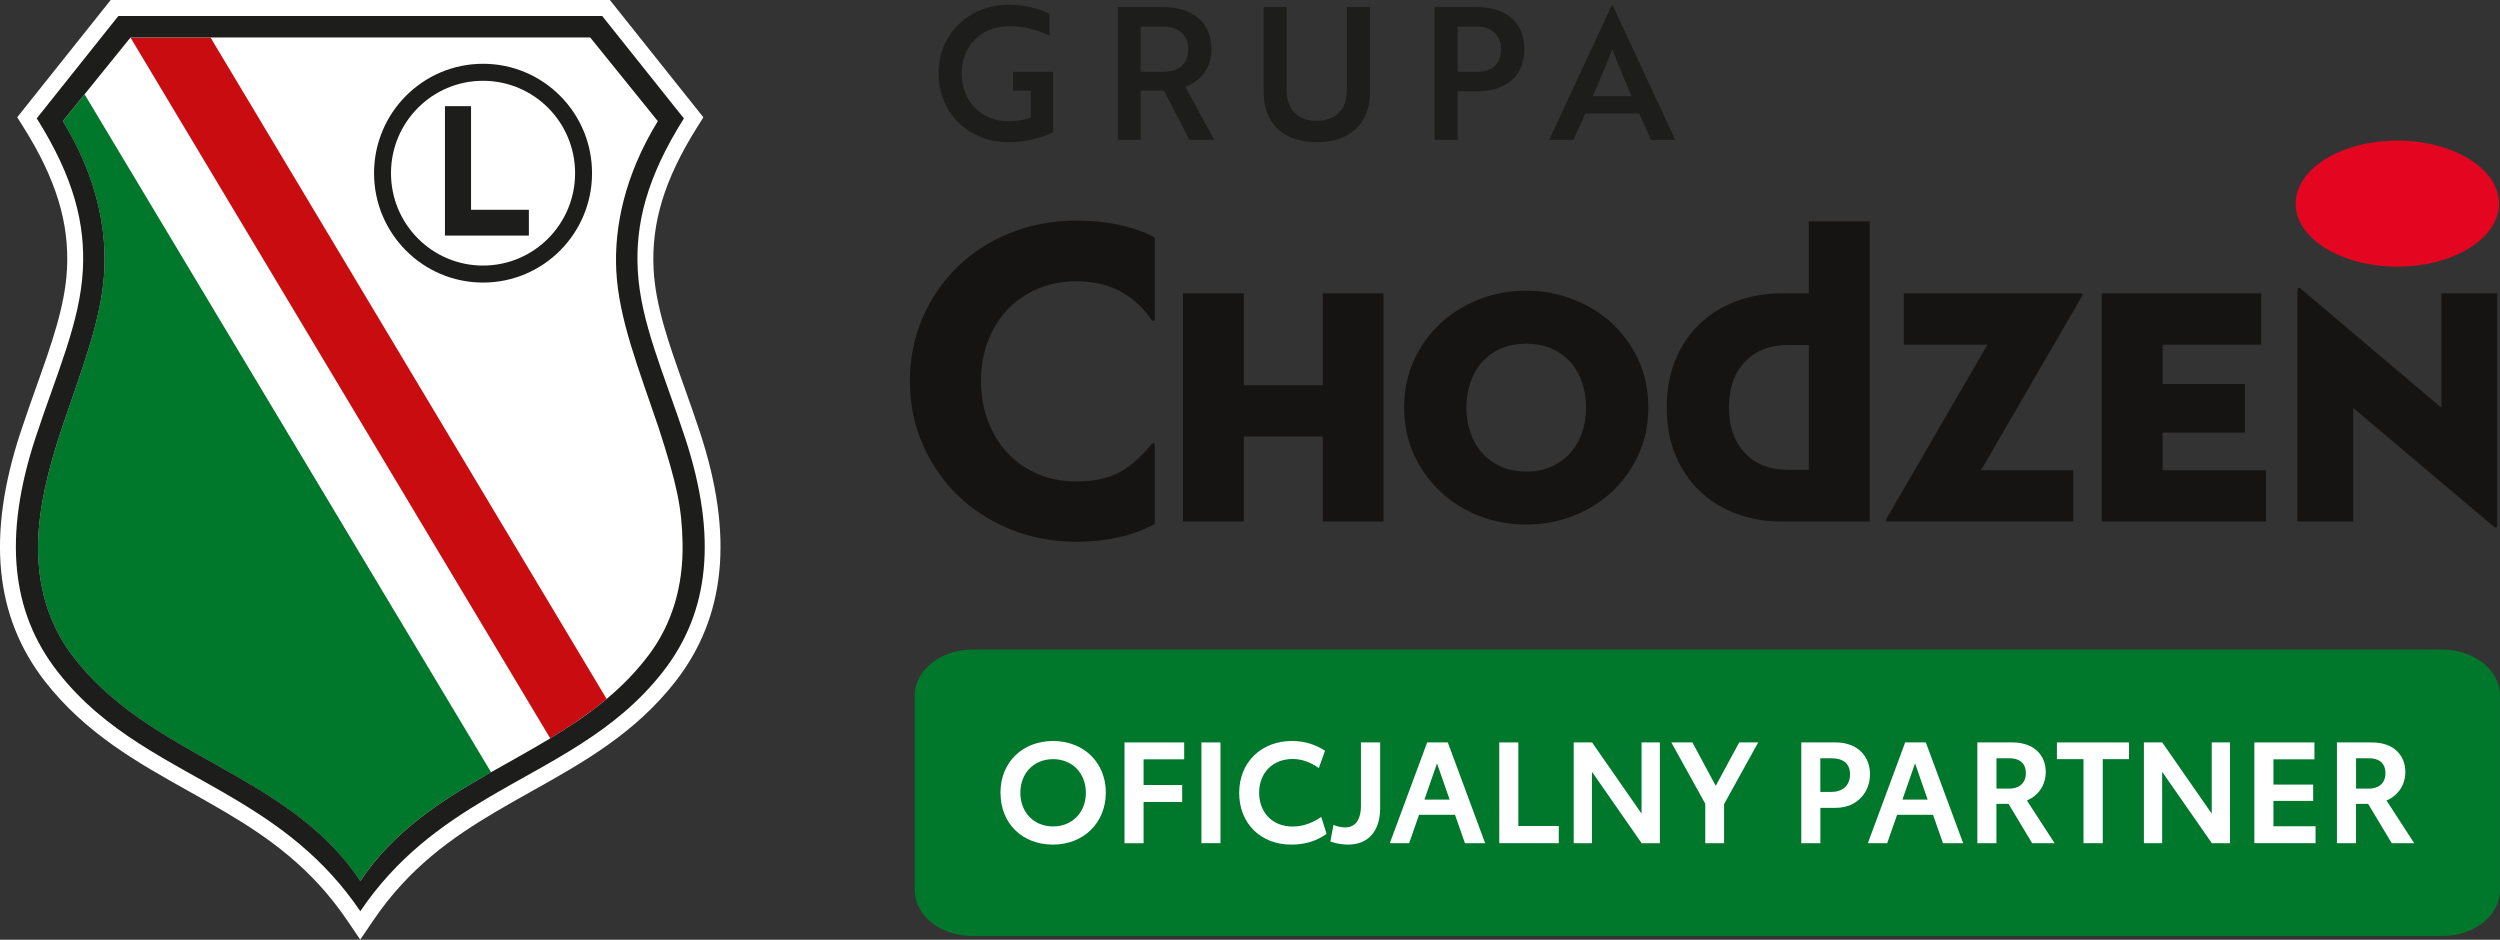 <svg width="141" height="53" viewBox="0 0 141 53" fill="none" xmlns="http://www.w3.org/2000/svg">
<rect x="0" y="0" width="141" height="53" fill="#333333" stroke="none"/>
<g clip-path="url(#clip0_24_8)">
<path d="M86.08 29.585C85.148 29.585 84.269 29.425 83.439 29.101C82.609 28.78 81.881 28.326 81.251 27.74C80.621 27.154 80.123 26.457 79.751 25.648C79.379 24.84 79.194 23.952 79.194 22.98C79.194 22.008 79.379 21.12 79.751 20.311C80.123 19.506 80.621 18.809 81.251 18.229C81.878 17.649 82.609 17.199 83.439 16.878C84.269 16.557 85.148 16.394 86.08 16.394C87.011 16.394 87.875 16.557 88.711 16.878C89.547 17.199 90.279 17.649 90.909 18.229C91.539 18.809 92.037 19.506 92.409 20.311C92.781 21.12 92.965 22.008 92.965 22.98C92.965 23.952 92.781 24.843 92.409 25.648C92.037 26.457 91.539 27.154 90.909 27.74C90.282 28.326 89.547 28.78 88.711 29.101C87.875 29.425 86.999 29.585 86.08 29.585ZM86.08 26.596C86.621 26.596 87.097 26.5 87.512 26.312C87.927 26.124 88.278 25.868 88.567 25.547C88.855 25.223 89.077 24.843 89.227 24.402C89.378 23.961 89.455 23.489 89.455 22.983C89.455 22.477 89.378 22.005 89.227 21.564C89.077 21.123 88.855 20.74 88.567 20.419C88.278 20.099 87.924 19.846 87.512 19.661C87.097 19.479 86.618 19.386 86.08 19.386C85.542 19.386 85.062 19.479 84.647 19.661C84.232 19.843 83.882 20.096 83.593 20.419C83.304 20.74 83.083 21.123 82.932 21.564C82.781 22.005 82.705 22.48 82.705 22.983C82.705 23.486 82.781 23.961 82.932 24.402C83.083 24.843 83.304 25.226 83.593 25.547C83.882 25.868 84.235 26.124 84.647 26.312C85.062 26.5 85.542 26.596 86.08 26.596ZM106.469 29.415C106.358 29.415 106.336 29.354 106.413 29.227L112.091 19.442H107.375V16.545H117.353C117.467 16.545 117.485 16.61 117.408 16.733L111.731 26.518H116.935V29.412H106.469V29.415ZM118.539 16.545H127.537V19.442H121.973V21.657H126.614V24.399H121.973V26.522H127.801V29.415H118.539V16.545ZM132.722 22.998V29.415H129.571V16.375C129.571 16.313 129.59 16.267 129.627 16.242C129.664 16.218 129.731 16.249 129.83 16.338L137.693 22.998V16.545H140.84V29.607C140.84 29.684 140.822 29.73 140.785 29.748C140.748 29.767 140.68 29.733 140.582 29.647L132.716 23.002L132.722 22.998ZM102.018 12.488V16.545H100.49C99.574 16.545 98.716 16.693 97.926 16.989C97.133 17.285 96.445 17.711 95.861 18.266C95.277 18.822 94.822 19.497 94.496 20.293C94.167 21.089 94.004 21.984 94.004 22.98C94.004 23.977 94.167 24.874 94.496 25.667C94.822 26.463 95.277 27.139 95.861 27.694C96.445 28.249 97.133 28.675 97.926 28.971C98.719 29.267 99.574 29.415 100.49 29.415H105.451V12.488H102.018ZM102.018 26.5H100.868C99.826 26.5 99.005 26.182 98.406 25.544C97.809 24.905 97.511 24.05 97.511 22.977C97.511 21.903 97.809 21.049 98.406 20.413C99.005 19.778 99.826 19.457 100.868 19.457H102.018V26.497V26.5ZM74.602 16.545H78.035V29.415H74.602V24.621H70.151V29.415H66.718V16.545H70.151V21.724H74.602V16.545ZM65.079 29.579C65.11 29.563 65.129 29.529 65.129 29.495V25.093C65.129 25.053 65.104 25.019 65.064 25.007C65.055 25.004 65.046 25.001 65.033 25.001C65.002 25.001 64.975 25.013 64.956 25.038C64.517 25.596 64.013 26.071 63.456 26.451C62.768 26.916 61.84 27.154 60.699 27.154C59.903 27.154 59.165 27.009 58.511 26.725C57.853 26.441 57.284 26.04 56.817 25.538C56.35 25.035 55.981 24.43 55.722 23.742C55.461 23.051 55.329 22.292 55.329 21.484C55.329 20.676 55.461 19.92 55.719 19.241C55.981 18.562 56.35 17.967 56.814 17.47C57.281 16.977 57.85 16.582 58.507 16.295C59.162 16.011 59.9 15.866 60.696 15.866C61.717 15.866 62.593 16.079 63.3 16.495C63.982 16.899 64.538 17.424 64.95 18.05C64.969 18.078 64.999 18.093 65.03 18.093C65.039 18.093 65.049 18.093 65.058 18.09C65.101 18.078 65.129 18.041 65.129 18.001V13.45C65.129 13.417 65.11 13.383 65.076 13.367C65.061 13.361 65.046 13.352 65.033 13.342C65.015 13.33 64.993 13.321 64.975 13.312C63.788 12.732 62.353 12.442 60.699 12.442C59.402 12.442 58.166 12.67 57.029 13.117C55.889 13.568 54.889 14.2 54.053 15.002C53.217 15.804 52.544 16.77 52.055 17.874C51.567 18.979 51.318 20.194 51.318 21.487C51.318 22.779 51.567 23.995 52.055 25.099C52.544 26.204 53.217 27.169 54.053 27.971C54.889 28.774 55.892 29.412 57.029 29.869C58.166 30.325 59.402 30.557 60.699 30.557C62.383 30.557 63.856 30.23 65.079 29.579Z" fill="#161412"/>
<path d="M129.476 11.485C129.476 9.523 132.043 7.931 135.209 7.931C138.375 7.931 140.942 9.523 140.942 11.485C140.942 13.447 138.375 15.039 135.209 15.039C132.043 15.039 129.476 13.447 129.476 11.485Z" fill="#E40521"/>
<path d="M65.571 0.398C67.259 0.398 68.325 1.249 68.325 2.78C68.325 3.881 67.661 4.609 66.853 4.89L68.479 7.885H67.08L65.651 5.109H64.335V7.885H63.051V0.398H65.568H65.571ZM64.335 1.499V4.048H65.642C66.481 4.048 67.019 3.6 67.019 2.78C67.019 1.959 66.46 1.499 65.577 1.499H64.332H64.335ZM77.27 5.214C77.27 6.941 76.151 8.021 74.264 8.021C72.377 8.021 71.27 6.938 71.27 5.214V0.398H72.564V5.099C72.564 6.182 73.197 6.815 74.264 6.815C75.331 6.815 75.964 6.179 75.964 5.099V0.398H77.27V5.214ZM82.213 5.152V7.885H80.906V0.398H83.27C84.927 0.398 85.975 1.249 85.975 2.78C85.975 4.31 84.927 5.152 83.27 5.152H82.213ZM82.213 1.502V4.051H83.332C84.14 4.051 84.66 3.603 84.66 2.783C84.66 1.962 84.122 1.502 83.283 1.502H82.213ZM90.909 0.287H90.949L94.484 7.888H93.116L92.452 6.401H89.406L88.742 7.888H87.374L90.909 0.287ZM92.028 5.426C91.603 4.47 91.25 3.628 90.939 2.773C90.62 3.554 90.236 4.51 89.83 5.426H92.028ZM57.14 4.054V5.109H58.136V6.633C57.843 6.747 57.349 6.839 56.903 6.839C55.317 6.839 54.241 5.676 54.241 4.146C54.241 2.616 55.298 1.475 56.955 1.475C57.939 1.475 58.707 1.777 59.196 2.014V0.787C58.855 0.62 58.037 0.265 56.915 0.265C54.616 0.265 52.935 1.94 52.935 4.143C52.935 6.346 54.594 8.021 56.903 8.021C57.803 8.021 58.756 7.793 59.399 7.45V4.051H57.143L57.14 4.054Z" fill="#1D1D1B"/>
<path d="M141 50.202C141 51.63 139.546 52.79 137.754 52.79H54.837C53.045 52.79 51.591 51.63 51.591 50.202V39.226C51.591 37.797 53.045 36.637 54.837 36.637H137.751C139.543 36.637 140.997 37.794 140.997 39.226V50.202H141Z" fill="#00782B"/>
<path d="M56.426 44.714C56.426 42.968 57.693 41.792 59.393 41.792C61.093 41.792 62.368 42.977 62.368 44.698C62.368 46.42 61.102 47.635 59.387 47.635C57.671 47.635 56.429 46.46 56.429 44.714H56.426ZM61.243 44.714C61.243 43.609 60.478 42.816 59.393 42.816C58.308 42.816 57.548 43.609 57.548 44.714C57.548 45.818 58.314 46.611 59.393 46.611C60.472 46.611 61.243 45.818 61.243 44.714Z" fill="white"/>
<path d="M63.422 41.873H66.788V42.826H64.498V44.276H66.675V45.229H64.498V47.558H63.422V41.876V41.873Z" fill="white"/>
<path d="M67.76 41.873H68.835V47.555H67.76V41.873Z" fill="white"/>
<path d="M69.89 44.723C69.89 42.977 71.15 41.792 72.865 41.792C73.625 41.792 74.252 42.024 74.731 42.344L74.381 43.319C73.966 43.023 73.471 42.807 72.905 42.807C71.78 42.807 71.015 43.591 71.015 44.705C71.015 45.818 71.756 46.617 72.905 46.617C73.551 46.617 74.116 46.361 74.516 46.074L74.82 47.028C74.279 47.413 73.655 47.635 72.825 47.635C71.101 47.635 69.89 46.441 69.89 44.723Z" fill="white"/>
<path d="M75.032 47.459L75.208 46.525C75.407 46.611 75.653 46.666 75.862 46.666C76.412 46.666 76.757 46.281 76.757 45.432V41.873H77.842V45.562C77.842 46.892 77.156 47.635 76.031 47.635C75.721 47.635 75.352 47.58 75.035 47.459H75.032Z" fill="white"/>
<path d="M82.059 45.954H80.034L79.477 47.555H78.386L80.492 41.873H81.656L83.762 47.555H82.622L82.062 45.954H82.059ZM81.758 45.096L81.048 43.054L80.338 45.096H81.758Z" fill="white"/>
<path d="M87.915 46.586V47.555H84.558V41.873H85.634V46.586H87.915Z" fill="white"/>
<path d="M93.617 41.873V47.555H92.587L89.787 43.529V47.555H88.757V41.873H89.793L92.584 45.889V41.873H93.614H93.617Z" fill="white"/>
<path d="M97.238 45.346V47.555H96.177V45.331L94.262 41.873H95.452L96.767 44.322L98.092 41.873H99.162L97.241 45.346H97.238Z" fill="white"/>
<path d="M105.466 43.68C105.466 44.633 104.796 45.562 103.521 45.562H102.669V47.555H101.593V41.873H103.524C104.799 41.873 105.47 42.681 105.47 43.68H105.466ZM104.341 43.68C104.341 43.017 103.902 42.767 103.296 42.767H102.666V44.664H103.296C103.902 44.664 104.341 44.319 104.341 43.68Z" fill="white"/>
<path d="M109.023 45.954H106.997L106.438 47.555H105.347L107.452 41.873H108.617L110.723 47.555H109.582L109.023 45.954ZM108.719 45.096L108.009 43.054L107.298 45.096H108.719Z" fill="white"/>
<path d="M113.283 45.337H112.598V47.555H111.522V41.873H113.498C114.709 41.873 115.38 42.585 115.38 43.538C115.38 44.236 115.014 44.843 114.319 45.149L115.881 47.558H114.614L113.283 45.34V45.337ZM112.598 44.479H113.332C113.833 44.479 114.258 44.208 114.258 43.606C114.258 43.005 113.852 42.767 113.342 42.767H112.601V44.479H112.598Z" fill="white"/>
<path d="M120.079 42.816H118.595V47.555H117.51V42.816H116.01V41.873H120.076V42.816H120.079Z" fill="white"/>
<path d="M125.772 41.873V47.555H124.746L121.945 43.529V47.555H120.916V41.873H121.951L124.742 45.889V41.873H125.769H125.772Z" fill="white"/>
<path d="M127.143 41.873H130.534V42.826H128.222V44.251H130.463V45.17H128.222V46.602H130.598V47.555H127.146V41.873H127.143Z" fill="white"/>
<path d="M133.564 45.337H132.879V47.555H131.803V41.873H133.78C134.991 41.873 135.661 42.585 135.661 43.538C135.661 44.236 135.295 44.843 134.6 45.149L136.162 47.558H134.895L133.564 45.34V45.337ZM132.879 44.479H133.614C134.115 44.479 134.539 44.208 134.539 43.606C134.539 43.005 134.133 42.767 133.623 42.767H132.882V44.479H132.879Z" fill="white"/>
<path d="M20.321 53L19.574 51.899C17.554 48.916 15.074 47.2 12.688 45.79C12.006 45.386 11.305 44.995 10.629 44.615C7.773 43.017 4.819 41.363 2.536 38.43C-0.302 34.783 -0.753 30.193 1.155 24.393C1.457 23.477 1.764 22.616 2.059 21.783C2.92 19.361 3.664 17.273 3.777 15.194C3.919 12.571 3.16 10.094 1.315 7.16L0.971 6.614L6.243 0H34.396L39.671 6.617L39.326 7.163C37.482 10.094 36.723 12.574 36.864 15.197C36.975 17.276 37.719 19.364 38.579 21.783C38.874 22.613 39.182 23.474 39.483 24.393C41.389 30.193 40.937 34.783 38.1 38.43C35.816 41.363 32.865 43.017 30.006 44.615C29.33 44.995 28.629 45.386 27.947 45.79C25.565 47.2 23.081 48.916 21.062 51.899L20.315 53H20.321Z" fill="white"/>
<path d="M36.612 36.909C37.9 35.184 38.537 33.071 38.494 30.662C38.46 28.666 37.931 26.466 37.141 24.118C36.013 20.771 34.9 18.001 34.759 15.28C34.633 12.88 35.192 9.937 37.101 6.833L33.287 2.116H11.874L34.212 39.42C35.082 38.689 35.896 37.865 36.612 36.909Z" fill="white"/>
<path d="M7.356 2.116L4.768 5.315L27.701 43.551C28.79 42.934 29.921 42.317 31.034 41.644L7.359 2.116H7.356Z" fill="white"/>
<path d="M3.541 6.836C5.447 9.94 6.006 12.886 5.88 15.283C5.739 18.004 4.626 20.771 3.498 24.122C2.708 26.469 2.179 28.669 2.146 30.665C2.103 33.074 2.742 35.187 4.027 36.912C6.504 40.231 10.171 41.953 13.371 43.807C15.732 45.173 18.462 46.892 20.318 49.696C22.172 46.889 24.901 45.173 27.262 43.807C27.406 43.724 27.554 43.64 27.698 43.557L4.771 5.319L3.541 6.836Z" fill="#00782B"/>
<path d="M33.342 40.108C33.391 40.071 33.44 40.037 33.489 40C33.723 39.821 33.954 39.639 34.178 39.451C34.19 39.441 34.203 39.432 34.215 39.423L11.874 2.116H7.359L31.034 41.644C31.055 41.632 31.073 41.62 31.095 41.607C31.593 41.305 32.088 40.987 32.574 40.654C32.635 40.611 32.693 40.571 32.755 40.527C32.952 40.389 33.145 40.25 33.339 40.105" fill="#C90C0F"/>
<path d="M38.635 24.68C37.436 21.037 36.13 18.189 35.97 15.246C35.829 12.648 36.459 10.035 38.571 6.679L33.966 0.904H6.673L2.072 6.676C4.183 10.035 4.814 12.645 4.672 15.243C4.512 18.186 3.206 21.037 2.007 24.677C0.163 30.285 0.639 34.527 3.243 37.874C5.939 41.339 9.597 42.912 13.147 45.013C15.735 46.546 18.268 48.36 20.321 51.393C22.374 48.357 24.907 46.546 27.495 45.013C31.043 42.912 34.7 41.339 37.399 37.874C40.006 34.527 40.479 30.285 38.635 24.677M32.577 40.654C32.091 40.987 31.596 41.302 31.098 41.604C31.076 41.616 31.058 41.629 31.037 41.641C29.924 42.314 28.793 42.928 27.704 43.548C27.557 43.631 27.413 43.714 27.268 43.801C24.907 45.167 22.178 46.886 20.324 49.69C18.471 46.886 15.741 45.167 13.377 43.801C10.178 41.947 6.51 40.225 4.03 36.906C2.745 35.181 2.106 33.068 2.149 30.659C2.182 28.663 2.711 26.463 3.501 24.115C4.629 20.768 5.742 17.998 5.883 15.277C6.009 12.877 5.45 9.934 3.544 6.83L4.774 5.312L7.362 2.113H33.287L37.101 6.833C35.195 9.94 34.636 12.883 34.759 15.28C34.9 18.001 36.013 20.768 37.144 24.118C38.192 27.345 38.46 28.666 38.497 30.662C38.54 33.071 37.9 35.184 36.615 36.909C35.899 37.865 35.088 38.689 34.215 39.42C34.215 39.42 34.19 39.441 34.178 39.451C33.95 39.639 33.723 39.824 33.489 40C33.44 40.037 33.391 40.071 33.342 40.108C33.148 40.253 32.955 40.392 32.758 40.531C32.696 40.571 32.638 40.614 32.577 40.657" fill="#1D1D1B"/>
<path d="M27.243 3.597C23.85 3.597 21.096 6.361 21.096 9.767C21.096 13.173 23.847 15.937 27.243 15.937C30.64 15.937 33.391 13.173 33.391 9.767C33.391 6.361 30.64 3.597 27.243 3.597ZM27.243 14.978C24.375 14.978 22.052 12.645 22.052 9.767C22.052 6.889 24.375 4.557 27.243 4.557C30.111 4.557 32.435 6.889 32.435 9.767C32.435 12.645 30.111 14.978 27.243 14.978Z" fill="#1D1D1B"/>
<path d="M26.567 5.988H25.095V13.287H29.828V11.831H26.567V5.988Z" fill="#1D1D1B"/>
</g>
<defs>
<clipPath id="clip0_24_8">
<rect width="141" height="53" fill="white"/>
</clipPath>
</defs>
</svg>
